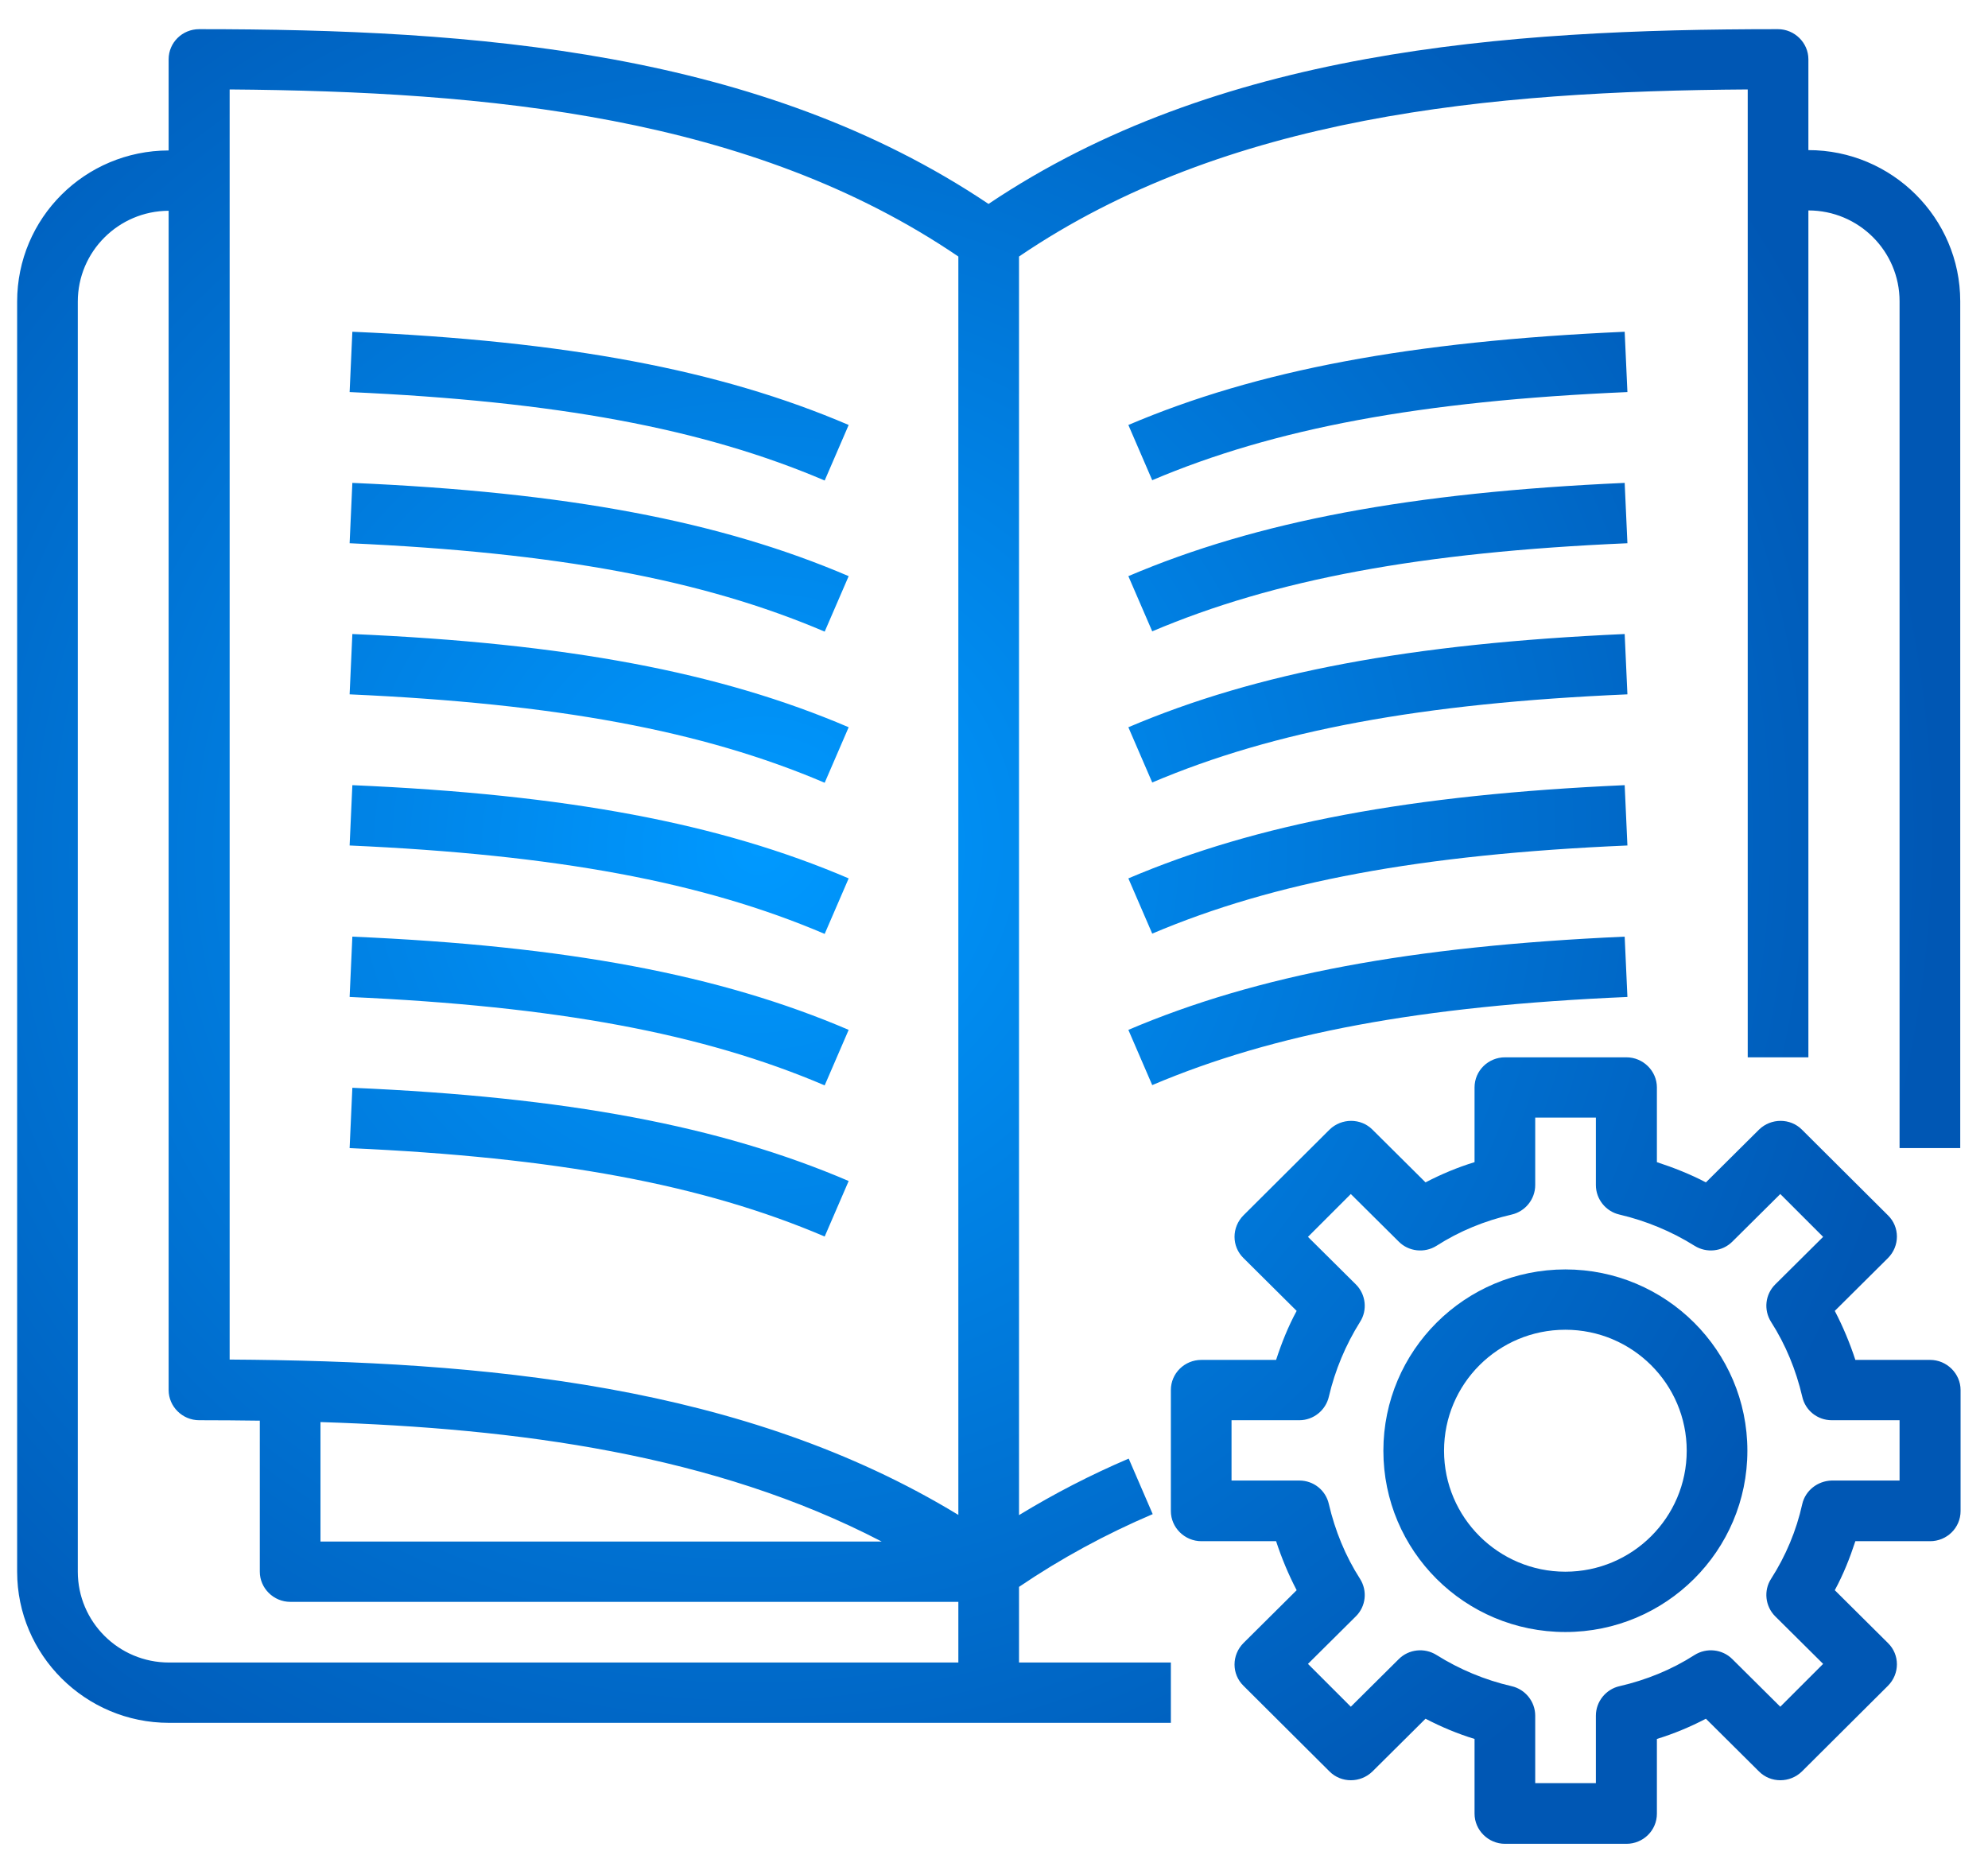 <svg xmlns="http://www.w3.org/2000/svg" width="58" height="54" viewBox="0 0 58 54" fill="none"><path d="M47.45 30.851C47.94 30.851 48.34 31.25 48.34 31.73V33.91C48.83 34.07 49.31 34.26 49.77 34.5L51.32 32.96C51.67 32.62 52.23 32.62 52.57 32.96L55.08 35.46C55.43 35.8 55.43 36.36 55.08 36.71L53.53 38.25C53.77 38.71 53.97 39.19 54.13 39.68H56.31C56.8 39.68 57.2 40.081 57.2 40.56V44.09C57.2 44.58 56.8 44.97 56.31 44.97H54.13C53.97 45.46 53.78 45.94 53.53 46.4L55.08 47.94C55.43 48.28 55.43 48.84 55.08 49.19L52.57 51.69C52.22 52.03 51.66 52.03 51.32 51.69L49.77 50.15C49.31 50.39 48.83 50.59 48.34 50.74V52.92C48.34 53.41 47.94 53.8 47.45 53.8H43.91C43.42 53.8 43.02 53.4 43.02 52.92V50.74C42.53 50.59 42.05 50.39 41.59 50.15L40.04 51.69C39.69 52.03 39.13 52.03 38.79 51.69L36.28 49.19C35.93 48.85 35.93 48.29 36.28 47.94L37.83 46.4C37.59 45.94 37.391 45.46 37.23 44.97H35.05C34.56 44.97 34.16 44.57 34.16 44.09V40.56C34.16 40.071 34.56 39.68 35.05 39.68H37.23C37.39 39.19 37.58 38.71 37.83 38.25L36.28 36.71C35.93 36.37 35.93 35.81 36.28 35.46L38.79 32.96C39.14 32.62 39.7 32.62 40.04 32.96L41.59 34.5C42.05 34.26 42.53 34.06 43.02 33.91V31.73C43.02 31.241 43.42 30.851 43.91 30.851H47.45ZM44.79 34.58C44.79 34.99 44.5 35.35 44.1 35.44C43.32 35.62 42.58 35.921 41.91 36.351C41.56 36.571 41.099 36.52 40.81 36.23L39.41 34.84L38.16 36.09L39.56 37.48C39.85 37.77 39.9 38.23 39.68 38.57C39.26 39.24 38.95 39.98 38.77 40.75C38.679 41.15 38.32 41.44 37.91 41.44H35.93V43.2H37.91C38.32 43.2 38.679 43.48 38.77 43.89C38.95 44.66 39.25 45.4 39.68 46.07C39.9 46.42 39.85 46.87 39.56 47.16L38.16 48.55L39.41 49.8L40.81 48.41C41.1 48.12 41.56 48.07 41.91 48.29C42.58 48.71 43.32 49.02 44.1 49.2C44.5 49.29 44.79 49.651 44.79 50.06V52.03H46.56V50.06C46.56 49.651 46.85 49.29 47.25 49.2C48.03 49.02 48.77 48.72 49.44 48.29C49.79 48.07 50.25 48.12 50.54 48.41L51.94 49.8L53.19 48.55L51.79 47.16C51.5 46.87 51.45 46.41 51.67 46.07C52.1 45.4 52.41 44.66 52.58 43.89C52.67 43.49 53.031 43.21 53.44 43.2H55.42V41.44H53.44C53.03 41.44 52.67 41.16 52.58 40.75C52.4 39.98 52.1 39.24 51.67 38.57C51.45 38.22 51.5 37.77 51.79 37.48L53.19 36.09L51.94 34.84L50.54 36.23C50.25 36.52 49.79 36.57 49.44 36.351C48.77 35.931 48.02 35.62 47.25 35.44C46.85 35.35 46.56 34.99 46.56 34.58V32.61H44.79V34.58ZM51.87 0.851C52.36 0.851 52.76 1.251 52.76 1.73V4.38C55.2 4.38 57.19 6.36 57.19 8.79V33.5H55.42V8.79C55.42 7.33 54.23 6.14 52.76 6.14V30.851H50.99V2.61C43.474 2.659 35.776 3.373 29.73 7.485V44.209C30.755 43.584 31.821 43.033 32.93 42.56L33.63 44.18C32.264 44.762 30.957 45.471 29.73 46.303V48.51H34.16V50.27H4.93C2.49 50.27 0.5 48.29 0.5 45.86V8.8C0.5 6.363 2.475 4.395 4.92 4.39V1.73C4.92 1.241 5.32 0.851 5.81 0.851C13.85 0.851 22.18 1.48 28.84 5.95C35.5 1.48 43.84 0.851 51.87 0.851ZM4.92 6.15C3.455 6.156 2.27 7.343 2.27 8.8V45.86C2.27 47.32 3.46 48.51 4.93 48.51H27.96V46.74H8.47C7.98 46.74 7.58 46.34 7.58 45.86V41.453C6.989 41.445 6.398 41.44 5.81 41.44C5.32 41.44 4.92 41.04 4.92 40.56V6.15ZM45.67 37.04C48.6 37.04 50.98 39.41 50.98 42.33C50.98 45.25 48.6 47.62 45.67 47.62C42.73 47.62 40.36 45.25 40.36 42.33C40.36 39.41 42.74 37.04 45.67 37.04ZM45.67 38.8C43.71 38.8 42.13 40.38 42.13 42.33C42.13 44.28 43.72 45.86 45.67 45.86C47.62 45.86 49.21 44.28 49.21 42.33C49.21 40.38 47.62 38.8 45.67 38.8ZM9.35 44.98H25.723C20.826 42.432 15.099 41.678 9.35 41.494V44.98ZM6.7 39.67C14.106 39.718 21.702 40.395 27.96 44.203V7.485C21.914 3.373 14.216 2.669 6.7 2.61V39.67ZM10.28 31.74C16.53 32.01 21 32.85 24.76 34.46L24.06 36.08C20.5 34.56 16.23 33.77 10.2 33.5L10.28 31.74ZM10.28 27.33C16.53 27.6 21 28.44 24.76 30.05L24.06 31.67C20.5 30.15 16.23 29.36 10.2 29.09L10.28 27.33ZM47.48 29.09C41.45 29.35 37.18 30.15 33.62 31.66V31.67L32.92 30.05C36.68 28.45 41.15 27.61 47.4 27.33L47.48 29.09ZM10.28 22.91C16.53 23.18 21 24.02 24.76 25.63L24.06 27.25C20.5 25.73 16.23 24.94 10.2 24.67L10.28 22.91ZM47.48 24.67C41.45 24.93 37.18 25.73 33.62 27.24V27.25L32.92 25.63C36.68 24.03 41.15 23.19 47.4 22.91L47.48 24.67ZM10.28 18.5C16.53 18.77 21 19.61 24.76 21.22L24.06 22.84C20.5 21.32 16.23 20.53 10.2 20.26L10.28 18.5ZM47.48 20.26C41.45 20.52 37.18 21.32 33.62 22.83V22.84L32.92 21.22C36.68 19.62 41.15 18.78 47.4 18.5L47.48 20.26ZM10.28 14.09C16.53 14.36 21 15.201 24.76 16.811L24.06 18.43C20.5 16.91 16.23 16.121 10.2 15.851L10.28 14.09ZM47.48 15.851C41.451 16.111 37.18 16.91 33.62 18.42V18.43L32.92 16.811C36.68 15.21 41.15 14.37 47.4 14.09L47.48 15.851ZM10.28 9.68C16.53 9.95 21 10.79 24.76 12.4L24.06 14.021C20.5 12.501 16.23 11.71 10.2 11.44L10.28 9.68ZM47.48 11.44C41.451 11.7 37.18 12.5 33.62 14.01V14.021L32.92 12.4C36.68 10.8 41.15 9.96 47.4 9.68L47.48 11.44Z" fill="url(#paint0_radial_4017_9084)"/><defs><radialGradient id="paint0_radial_4017_9084" cx="0" cy="0" r="1" gradientUnits="userSpaceOnUse" gradientTransform="translate(22.213 24.721) rotate(57.727) scale(33.756 34.394)"><stop stop-color="#0099FF"/><stop offset="1" stop-color="#0057B4"/></radialGradient></defs></svg>